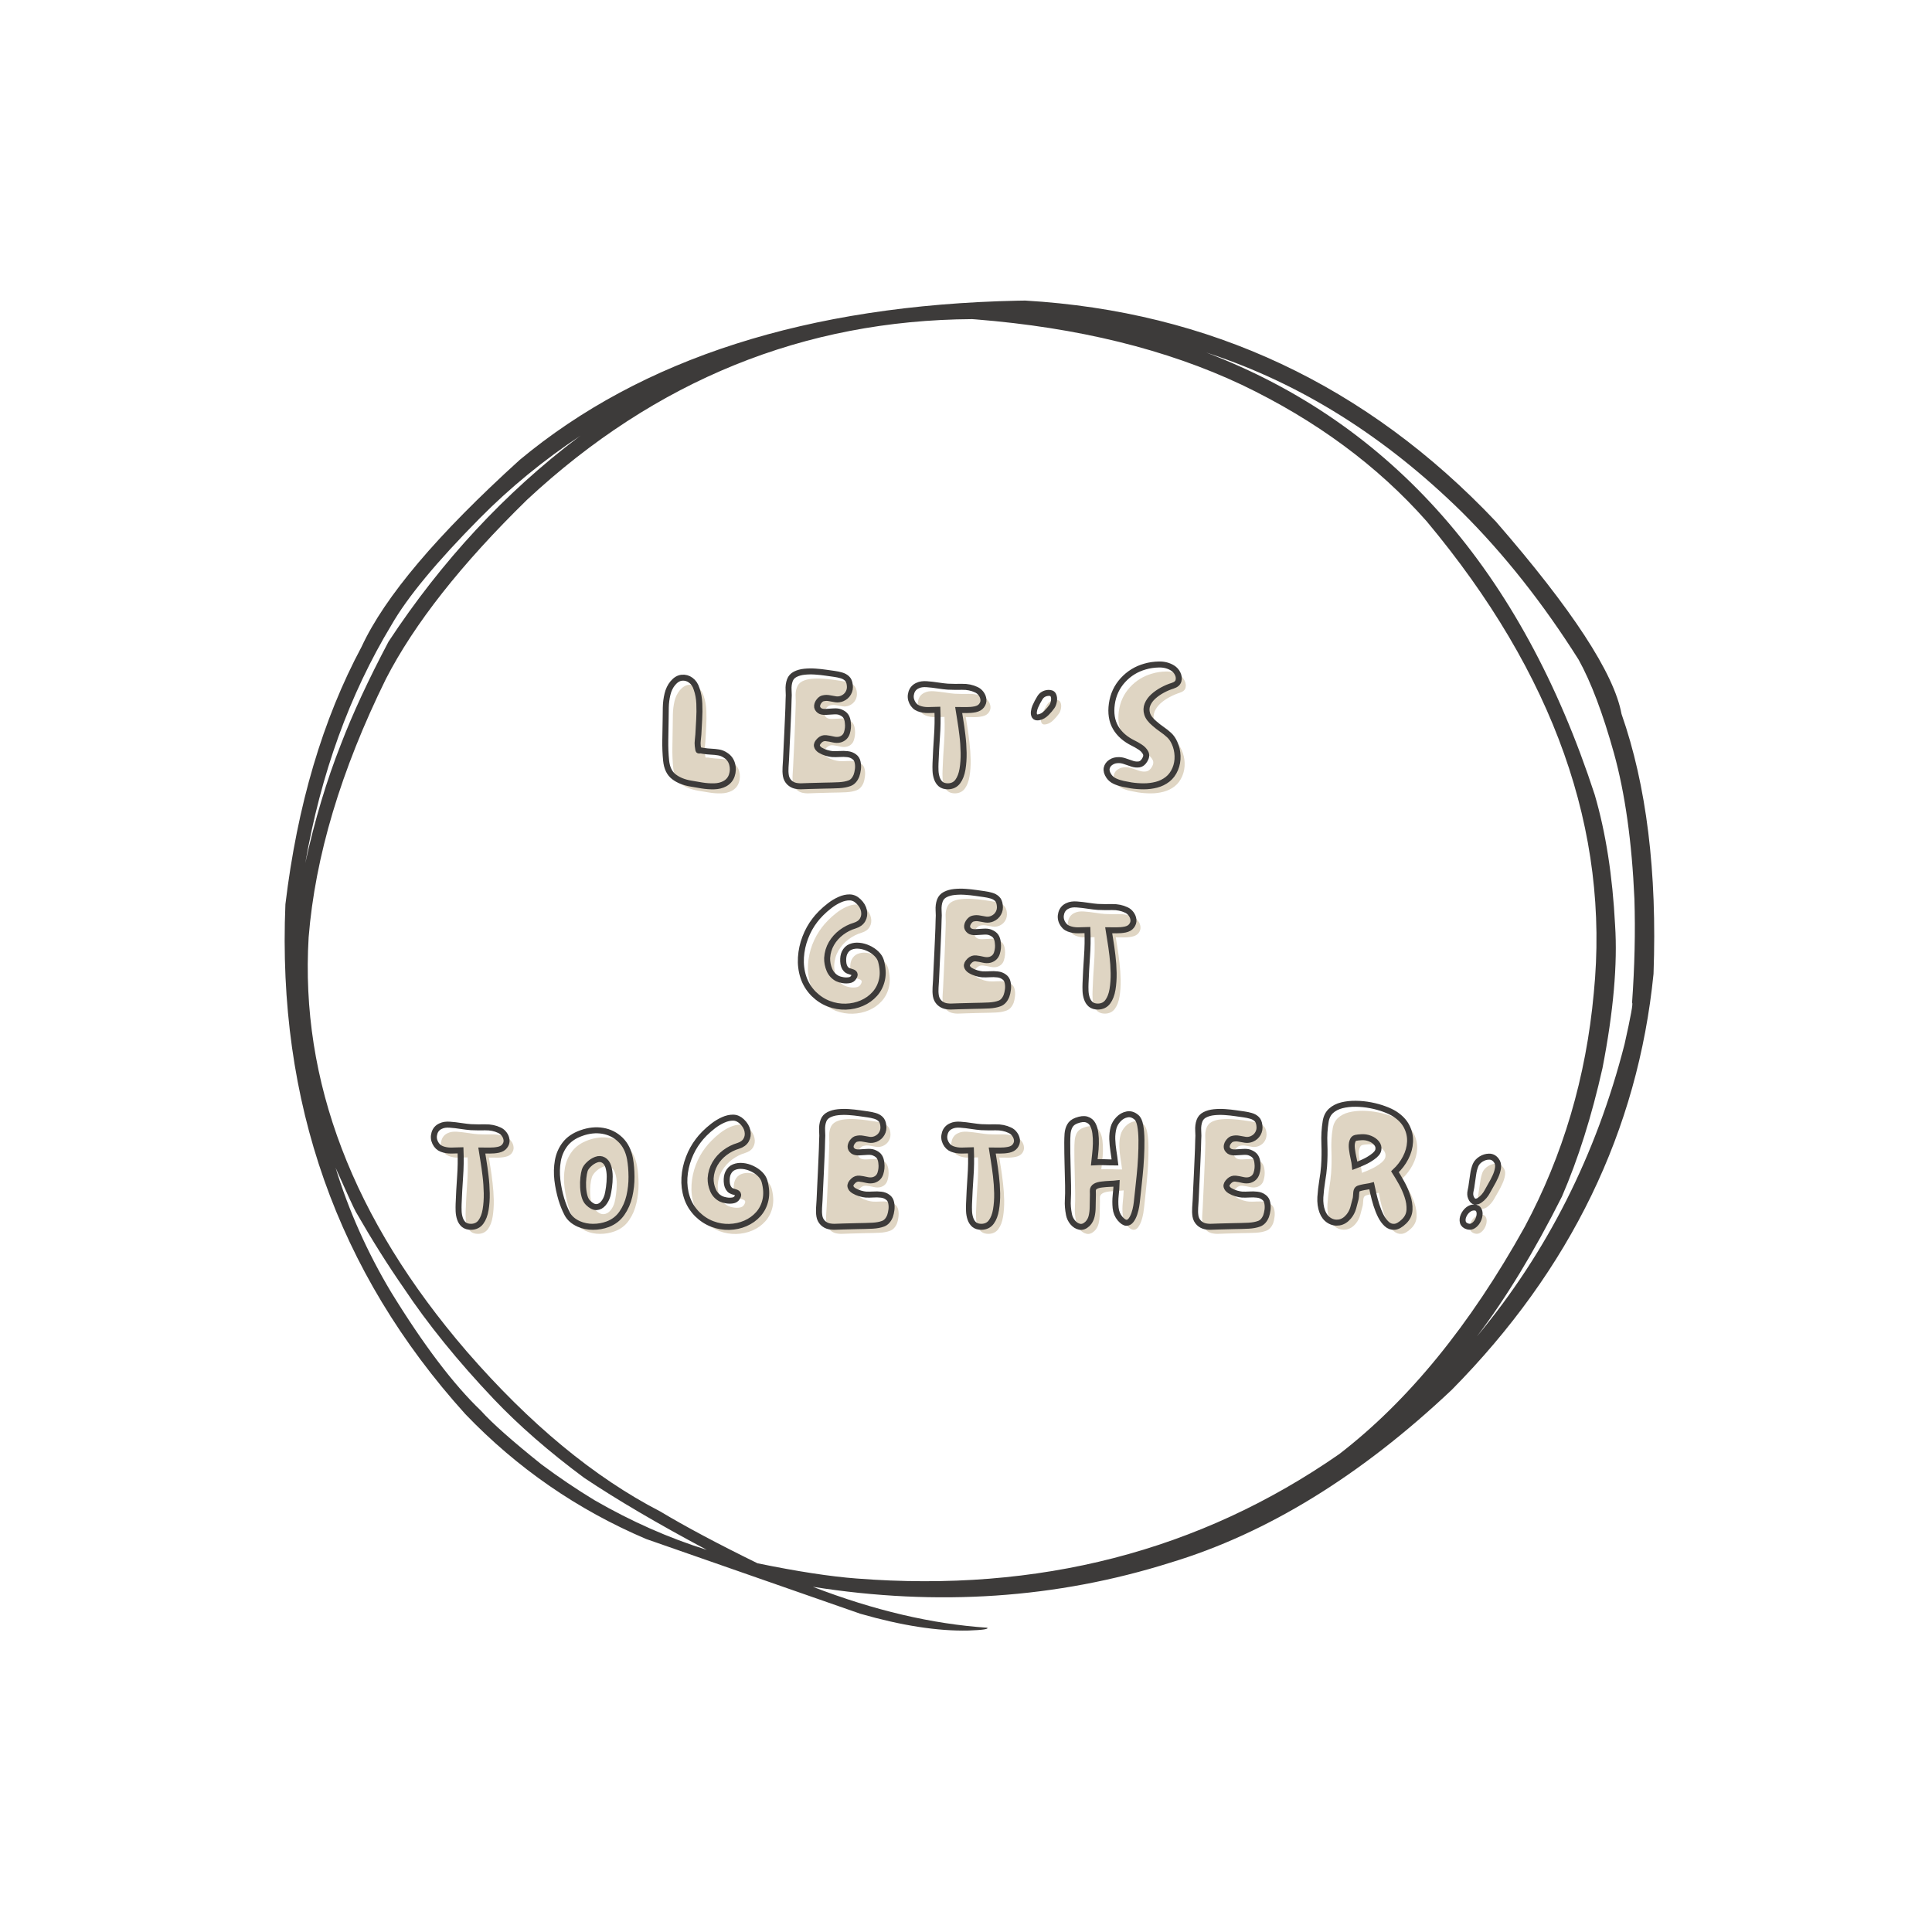 <svg xmlns="http://www.w3.org/2000/svg" xmlns:xlink="http://www.w3.org/1999/xlink" width="500" zoomAndPan="magnify" viewBox="0 0 375 375" height="500" preserveAspectRatio="xMidYMid meet" version="1.0"><defs><g/><clipPath id="f0764c41c2"><path d="M 55 58.133 L 322 58.133 L 322 316.883 L 55 316.883 Z M 55 58.133 " clip-rule="nonzero"/></clipPath></defs><rect x="-37.5" width="450" fill="#ffffff" y="-37.5" height="450" fill-opacity="1"/><rect x="-37.5" width="450" fill="#ffffff" y="-37.5" height="450" fill-opacity="1"/><g clip-path="url(#f0764c41c2)"><path fill="#3d3b3a" d="M 112.691 84.547 L 112.195 84.914 C 98 95.66 85.742 108.867 75.418 124.535 C 71.512 131.926 68.441 138.543 66.199 144.395 C 63.402 151.461 61.086 159.168 59.258 167.523 C 62.266 150.199 67.844 134.785 75.996 121.281 C 79.078 115.906 84.793 109.004 93.141 100.574 C 98.977 94.672 105.492 89.328 112.691 84.547 M 234.129 68.422 L 234.723 68.621 C 252.477 74.48 268.797 84.715 283.684 99.324 C 291.922 107.516 299.5 117.094 306.414 128.051 C 308.82 132.395 311.105 138.438 313.262 146.176 C 315.422 153.965 316.746 163.391 317.238 174.449 C 317.438 180.852 317.285 187.59 316.781 194.664 C 317.023 194.594 316.539 197.266 315.324 202.68 C 309.836 224.145 300.293 243.039 286.691 259.375 C 292.281 252.016 297.777 242.973 303.172 232.25 C 306.316 224.988 308.941 216.676 311.043 207.312 C 313.168 196.355 313.98 187.109 313.488 179.574 C 312.996 170.016 311.676 161.566 309.527 154.234 C 295.344 110.793 270.211 82.188 234.129 68.422 M 65.125 226.625 L 65.168 226.738 C 67.289 231.496 68.586 234.324 69.066 235.215 C 72.191 240.656 75.277 245.566 78.328 249.949 C 83.023 256.996 88.867 264.211 95.863 271.586 C 100.707 276.68 106.539 281.762 113.352 286.824 C 119.75 291.105 127.695 295.773 137.188 300.828 C 129.824 298.535 122.547 295.316 115.355 291.164 C 111.84 289.027 108.422 286.719 105.098 284.238 C 99.43 279.703 95.516 276.23 93.352 273.82 C 88.004 268.707 82.188 261.023 75.898 250.777 C 71.285 243.062 67.691 235.012 65.125 226.625 M 188.691 61.941 L 189.387 61.992 C 209.223 63.578 226.43 67.809 241.008 74.68 C 255.41 81.566 267.371 90.395 276.895 101.16 C 301.66 130.797 312.48 161.332 309.352 192.758 C 307.855 209.098 303.391 224.223 295.949 238.133 C 285.336 257.227 273.332 271.93 259.941 282.242 C 232.824 301.094 201.594 309.145 166.254 306.387 C 161.176 306.004 154.77 305.02 147.035 303.434 C 139.301 299.645 133.008 296.289 128.152 293.371 C 115.344 286.762 102.82 276.406 90.586 262.305 C 68.477 236.613 58.25 209.824 59.906 181.934 C 61.172 166.23 66.168 149.523 74.895 131.801 C 80.406 121.07 89.551 109.465 102.32 96.984 C 127.227 73.82 156.016 62.137 188.691 61.941 M 198.992 58.34 L 197.512 58.363 C 156.797 59.23 124.582 69.531 100.871 89.27 C 84.898 103.75 74.672 115.832 70.191 125.523 C 62.637 139.633 57.707 156.297 55.398 175.516 C 53.793 213.926 65.438 246.914 90.324 274.48 C 100.367 284.953 112.062 293.031 125.414 298.719 L 166.988 313.227 C 175.031 315.539 182.035 316.625 187.992 316.484 C 190.723 316.391 191.934 316.211 191.625 315.941 C 180.926 315.223 169.645 312.578 157.777 308 C 181.965 311.828 205.098 310.266 227.168 303.309 C 245.895 297.652 264.109 286.461 281.809 269.742 C 304.859 246.387 317.906 219.48 320.949 189.016 C 321.66 169.25 319.59 152.438 314.734 138.574 C 313.297 130.727 305.168 118.277 290.34 101.223 C 265.277 74.742 234.828 60.449 198.992 58.34 " fill-opacity="1" fill-rule="nonzero"/></g><g fill="#dfd5c3" fill-opacity="1"><g transform="translate(130.041, 153.995)"><g><path d="M 12 -0.5 C 11.414 -0.188 10.727 -0.02 9.938 0 C 9.156 0.02 8.363 -0.035 7.562 -0.172 C 6.758 -0.305 6.047 -0.426 5.422 -0.531 C 4.078 -0.758 2.977 -1.203 2.125 -1.859 C 1.27 -2.523 0.77 -3.566 0.625 -4.984 C 0.5 -6.266 0.445 -7.586 0.469 -8.953 C 0.488 -10.316 0.508 -11.641 0.531 -12.922 C 0.531 -13.648 0.539 -14.453 0.562 -15.328 C 0.582 -16.203 0.688 -17.051 0.875 -17.875 C 1.07 -18.707 1.422 -19.426 1.922 -20.031 C 2.461 -20.664 3.047 -21.016 3.672 -21.078 C 4.305 -21.141 4.883 -20.977 5.406 -20.594 C 5.938 -20.219 6.316 -19.656 6.547 -18.906 C 6.848 -18.02 7.02 -17.066 7.062 -16.047 C 7.102 -15.023 7.094 -14 7.031 -12.969 C 6.969 -11.945 6.914 -10.973 6.875 -10.047 C 6.852 -9.711 6.816 -9.352 6.766 -8.969 C 6.723 -8.594 6.723 -8.227 6.766 -7.875 C 6.816 -7.438 6.852 -7.164 6.875 -7.062 C 6.895 -6.957 6.973 -6.922 7.109 -6.953 C 7.242 -6.984 7.5 -6.957 7.875 -6.875 C 8.395 -6.801 8.895 -6.754 9.375 -6.734 C 9.863 -6.711 10.336 -6.664 10.797 -6.594 C 11.266 -6.52 11.727 -6.328 12.188 -6.016 C 12.82 -5.598 13.238 -5.02 13.438 -4.281 C 13.633 -3.551 13.613 -2.828 13.375 -2.109 C 13.133 -1.398 12.676 -0.863 12 -0.5 Z M 12 -0.5 "/></g></g></g><g fill="#dfd5c3" fill-opacity="1"><g transform="translate(153.352, 153.995)"><g><path d="M 5.141 -0.062 C 4.734 -0.062 4.289 -0.047 3.812 -0.016 C 3.332 0.016 2.867 -0.016 2.422 -0.109 C 1.984 -0.203 1.586 -0.414 1.234 -0.75 C 0.867 -1.113 0.645 -1.555 0.562 -2.078 C 0.477 -2.598 0.457 -3.141 0.5 -3.703 C 0.539 -4.273 0.57 -4.785 0.594 -5.234 C 0.633 -6.129 0.676 -7.016 0.719 -7.891 C 0.758 -8.766 0.801 -9.648 0.844 -10.547 C 0.883 -11.578 0.926 -12.613 0.969 -13.656 C 1.02 -14.695 1.055 -15.734 1.078 -16.766 C 1.117 -17.348 1.117 -17.988 1.078 -18.688 C 1.035 -19.395 1.117 -20.023 1.328 -20.578 C 1.516 -21.098 1.859 -21.488 2.359 -21.75 C 2.867 -22.008 3.461 -22.172 4.141 -22.234 C 4.828 -22.305 5.535 -22.316 6.266 -22.266 C 7.004 -22.223 7.695 -22.156 8.344 -22.062 C 9 -21.969 9.535 -21.891 9.953 -21.828 C 10.422 -21.766 10.875 -21.672 11.312 -21.547 C 11.75 -21.422 12.113 -21.219 12.406 -20.938 C 12.707 -20.656 12.891 -20.238 12.953 -19.688 C 13.035 -19.102 12.941 -18.57 12.672 -18.094 C 12.41 -17.625 12.008 -17.273 11.469 -17.047 C 11.051 -16.879 10.633 -16.828 10.219 -16.891 C 9.812 -16.953 9.398 -17.023 8.984 -17.109 C 8.578 -17.191 8.176 -17.18 7.781 -17.078 C 7.531 -17.035 7.281 -16.867 7.031 -16.578 C 6.789 -16.297 6.656 -15.977 6.625 -15.625 C 6.594 -15.27 6.75 -14.957 7.094 -14.688 C 7.363 -14.508 7.742 -14.43 8.234 -14.453 C 8.734 -14.473 9.25 -14.5 9.781 -14.531 C 10.312 -14.57 10.738 -14.535 11.062 -14.422 C 11.602 -14.211 11.984 -13.941 12.203 -13.609 C 12.422 -13.273 12.551 -12.844 12.594 -12.312 C 12.664 -11.664 12.598 -11.016 12.391 -10.359 C 12.191 -9.711 11.75 -9.285 11.062 -9.078 C 10.656 -8.973 10.211 -8.977 9.734 -9.094 C 9.254 -9.207 8.785 -9.289 8.328 -9.344 C 7.879 -9.395 7.477 -9.254 7.125 -8.922 C 6.695 -8.516 6.52 -8.148 6.594 -7.828 C 6.664 -7.504 6.883 -7.227 7.25 -7 C 7.625 -6.781 8.031 -6.609 8.469 -6.484 C 8.914 -6.359 9.285 -6.285 9.578 -6.266 C 10.016 -6.242 10.488 -6.25 11 -6.281 C 11.52 -6.312 12.023 -6.301 12.516 -6.25 C 13.016 -6.195 13.453 -6.023 13.828 -5.734 C 14.18 -5.484 14.398 -5.129 14.484 -4.672 C 14.578 -4.223 14.594 -3.766 14.531 -3.297 C 14.477 -2.836 14.391 -2.43 14.266 -2.078 C 13.953 -1.316 13.504 -0.828 12.922 -0.609 C 12.348 -0.391 11.664 -0.258 10.875 -0.219 C 9.926 -0.176 8.977 -0.148 8.031 -0.141 C 7.082 -0.129 6.117 -0.102 5.141 -0.062 Z M 5.141 -0.062 "/></g></g></g><g fill="#dfd5c3" fill-opacity="1"><g transform="translate(177.685, 153.995)"><g><path d="M 7.688 0 C 7.082 0 6.609 -0.145 6.266 -0.438 C 5.93 -0.727 5.688 -1.102 5.531 -1.562 C 5.375 -2.031 5.285 -2.52 5.266 -3.031 C 5.242 -3.551 5.242 -4.031 5.266 -4.469 C 5.328 -6.195 5.422 -7.922 5.547 -9.641 C 5.672 -11.359 5.703 -13.094 5.641 -14.844 C 5.086 -14.82 4.484 -14.805 3.828 -14.797 C 3.18 -14.785 2.57 -14.891 2 -15.109 C 1.426 -15.328 1 -15.738 0.719 -16.344 C 0.426 -16.938 0.379 -17.551 0.578 -18.188 C 0.773 -18.832 1.18 -19.289 1.797 -19.562 C 2.273 -19.789 2.867 -19.879 3.578 -19.828 C 4.297 -19.773 5.02 -19.691 5.75 -19.578 C 6.477 -19.461 7.102 -19.383 7.625 -19.344 C 8.508 -19.301 9.445 -19.289 10.438 -19.312 C 11.438 -19.332 12.348 -19.145 13.172 -18.75 C 13.547 -18.582 13.863 -18.32 14.125 -17.969 C 14.383 -17.625 14.531 -17.242 14.562 -16.828 C 14.602 -16.422 14.484 -16.031 14.203 -15.656 C 13.93 -15.301 13.52 -15.066 12.969 -14.953 C 12.426 -14.836 11.859 -14.785 11.266 -14.797 C 10.68 -14.805 10.18 -14.812 9.766 -14.812 C 9.828 -14.406 9.93 -13.758 10.078 -12.875 C 10.223 -12 10.359 -11.008 10.484 -9.906 C 10.617 -8.801 10.695 -7.676 10.719 -6.531 C 10.738 -5.383 10.664 -4.316 10.5 -3.328 C 10.344 -2.348 10.039 -1.551 9.594 -0.938 C 9.145 -0.332 8.508 -0.02 7.688 0 Z M 7.688 0 "/></g></g></g><g fill="#dfd5c3" fill-opacity="1"><g transform="translate(201.553, 153.995)"><g><path d="M 1.547 -13.422 C 1.098 -13.316 0.801 -13.379 0.656 -13.609 C 0.508 -13.836 0.457 -14.125 0.5 -14.469 C 0.539 -14.82 0.625 -15.145 0.75 -15.438 C 1.008 -16.062 1.316 -16.648 1.672 -17.203 C 2.023 -17.766 2.551 -18.078 3.25 -18.141 C 3.77 -18.18 4.109 -18.035 4.266 -17.703 C 4.422 -17.367 4.461 -16.984 4.391 -16.547 C 4.316 -16.117 4.188 -15.77 4 -15.5 C 3.727 -15.102 3.367 -14.68 2.922 -14.234 C 2.484 -13.797 2.023 -13.523 1.547 -13.422 Z M 1.547 -13.422 "/></g></g></g><g fill="#dfd5c3" fill-opacity="1"><g transform="translate(215.719, 153.995)"><g><path d="M 5.172 -0.188 C 4.723 -0.27 4.219 -0.367 3.656 -0.484 C 3.102 -0.598 2.578 -0.766 2.078 -0.984 C 1.578 -1.211 1.188 -1.535 0.906 -1.953 C 0.508 -2.535 0.363 -3.062 0.469 -3.531 C 0.57 -4.008 0.844 -4.391 1.281 -4.672 C 1.727 -4.961 2.254 -5.098 2.859 -5.078 C 3.223 -5.078 3.633 -4.992 4.094 -4.828 C 4.551 -4.672 5.008 -4.52 5.469 -4.375 C 5.938 -4.227 6.375 -4.191 6.781 -4.266 C 7.195 -4.336 7.551 -4.617 7.844 -5.109 C 8.176 -5.648 8.223 -6.129 7.984 -6.547 C 7.742 -6.973 7.391 -7.336 6.922 -7.641 C 6.461 -7.941 6.035 -8.188 5.641 -8.375 C 4.066 -9.133 2.91 -10.148 2.172 -11.422 C 1.441 -12.691 1.203 -14.219 1.453 -16 C 1.703 -17.77 2.414 -19.301 3.594 -20.594 C 4.77 -21.883 6.207 -22.77 7.906 -23.25 C 8.727 -23.5 9.629 -23.633 10.609 -23.656 C 11.598 -23.676 12.473 -23.445 13.234 -22.969 C 13.672 -22.695 14 -22.328 14.219 -21.859 C 14.445 -21.398 14.504 -20.945 14.391 -20.5 C 14.285 -20.062 13.91 -19.738 13.266 -19.531 C 12.609 -19.32 11.941 -19.035 11.266 -18.672 C 10.598 -18.316 10.004 -17.898 9.484 -17.422 C 8.973 -16.941 8.602 -16.414 8.375 -15.844 C 8.145 -15.281 8.125 -14.688 8.312 -14.062 C 8.5 -13.445 8.973 -12.82 9.734 -12.188 C 10.211 -11.77 10.695 -11.391 11.188 -11.047 C 11.688 -10.711 12.148 -10.344 12.578 -9.938 C 13.016 -9.531 13.367 -9.02 13.641 -8.406 C 13.992 -7.633 14.188 -6.801 14.219 -5.906 C 14.25 -5.008 14.098 -4.164 13.766 -3.375 C 13.41 -2.531 12.91 -1.859 12.266 -1.359 C 11.629 -0.867 10.91 -0.52 10.109 -0.312 C 9.316 -0.102 8.5 0 7.656 0 C 6.812 0 5.984 -0.062 5.172 -0.188 Z M 5.172 -0.188 "/></g></g></g><path stroke-linecap="butt" transform="matrix(0.75, 0, 0, 0.75, 81.07, 123.375)" fill="none" stroke-linejoin="miter" d="M 79.464 38.333 C 78.688 38.75 77.777 38.974 76.73 39 C 75.683 39.026 74.626 38.953 73.548 38.776 C 72.48 38.599 71.532 38.438 70.704 38.292 C 68.912 37.99 67.449 37.401 66.303 36.516 C 65.162 35.635 64.49 34.25 64.298 32.349 C 64.126 30.641 64.058 28.88 64.084 27.063 C 64.115 25.24 64.147 23.474 64.173 21.766 C 64.173 20.802 64.188 19.74 64.214 18.568 C 64.24 17.391 64.386 16.255 64.652 15.156 C 64.912 14.052 65.371 13.099 66.032 12.302 C 66.746 11.448 67.522 10.979 68.36 10.896 C 69.204 10.813 69.975 11.021 70.673 11.536 C 71.381 12.047 71.886 12.797 72.188 13.786 C 72.605 14.974 72.839 16.255 72.891 17.62 C 72.949 18.979 72.933 20.339 72.855 21.703 C 72.772 23.073 72.704 24.37 72.641 25.609 C 72.615 26.047 72.568 26.521 72.501 27.031 C 72.433 27.542 72.428 28.036 72.48 28.505 C 72.558 29.083 72.615 29.443 72.641 29.583 C 72.667 29.719 72.772 29.766 72.954 29.729 C 73.136 29.682 73.47 29.714 73.964 29.828 C 74.657 29.938 75.324 30.005 75.97 30.031 C 76.615 30.057 77.251 30.12 77.865 30.224 C 78.496 30.318 79.11 30.568 79.714 30.979 C 80.568 31.531 81.126 32.297 81.391 33.281 C 81.652 34.255 81.621 35.219 81.298 36.177 C 80.98 37.125 80.371 37.844 79.464 38.333 Z M 101.412 38.917 C 100.86 38.917 100.266 38.938 99.636 38.979 C 99.001 39.021 98.386 38.979 97.787 38.859 C 97.199 38.729 96.667 38.448 96.204 38.01 C 95.704 37.516 95.402 36.922 95.287 36.234 C 95.178 35.542 95.152 34.818 95.204 34.068 C 95.266 33.307 95.308 32.625 95.334 32.016 C 95.391 30.833 95.443 29.656 95.496 28.484 C 95.553 27.307 95.61 26.13 95.667 24.943 C 95.725 23.573 95.782 22.188 95.85 20.797 C 95.917 19.406 95.964 18.021 95.99 16.641 C 96.053 15.865 96.053 15.01 95.99 14.078 C 95.938 13.141 96.048 12.302 96.324 11.552 C 96.574 10.87 97.037 10.354 97.709 10.01 C 98.386 9.661 99.183 9.438 100.089 9.344 C 100.996 9.25 101.938 9.234 102.912 9.302 C 103.897 9.37 104.824 9.469 105.688 9.599 C 106.558 9.719 107.266 9.818 107.818 9.901 C 108.449 9.984 109.058 10.115 109.636 10.281 C 110.214 10.443 110.699 10.708 111.1 11.078 C 111.501 11.448 111.746 12.01 111.824 12.755 C 111.938 13.526 111.813 14.229 111.449 14.865 C 111.095 15.495 110.558 15.964 109.845 16.266 C 109.292 16.49 108.74 16.557 108.193 16.479 C 107.641 16.391 107.089 16.292 106.537 16.188 C 105.985 16.078 105.449 16.094 104.923 16.224 C 104.595 16.281 104.261 16.5 103.933 16.891 C 103.605 17.276 103.417 17.703 103.371 18.172 C 103.329 18.635 103.542 19.047 104.016 19.406 C 104.371 19.651 104.876 19.766 105.537 19.74 C 106.204 19.708 106.886 19.672 107.584 19.615 C 108.292 19.563 108.865 19.615 109.303 19.776 C 110.022 20.052 110.527 20.411 110.813 20.859 C 111.105 21.297 111.277 21.875 111.329 22.594 C 111.438 23.448 111.355 24.307 111.079 25.177 C 110.803 26.042 110.209 26.615 109.303 26.891 C 108.751 27.026 108.157 27.021 107.527 26.87 C 106.891 26.719 106.272 26.604 105.667 26.536 C 105.063 26.469 104.527 26.656 104.053 27.094 C 103.475 27.646 103.235 28.135 103.329 28.568 C 103.428 28.99 103.725 29.354 104.214 29.656 C 104.714 29.958 105.256 30.193 105.85 30.365 C 106.443 30.531 106.933 30.63 107.324 30.656 C 107.902 30.682 108.532 30.677 109.22 30.635 C 109.907 30.589 110.579 30.599 111.24 30.677 C 111.907 30.745 112.485 30.969 112.985 31.349 C 113.449 31.682 113.74 32.151 113.86 32.766 C 113.99 33.37 114.011 33.979 113.933 34.599 C 113.85 35.219 113.73 35.766 113.558 36.234 C 113.147 37.25 112.558 37.901 111.782 38.193 C 111.011 38.484 110.1 38.651 109.058 38.708 C 107.787 38.766 106.516 38.807 105.246 38.818 C 103.98 38.833 102.704 38.865 101.412 38.917 Z M 137.246 39 C 136.443 39 135.813 38.807 135.36 38.427 C 134.907 38.036 134.579 37.531 134.371 36.911 C 134.162 36.292 134.042 35.641 134.016 34.953 C 133.99 34.26 133.99 33.625 134.016 33.047 C 134.105 30.734 134.23 28.432 134.391 26.146 C 134.558 23.859 134.6 21.542 134.511 19.203 C 133.772 19.229 132.964 19.25 132.1 19.266 C 131.23 19.276 130.417 19.141 129.657 18.849 C 128.902 18.563 128.334 18.016 127.943 17.214 C 127.558 16.422 127.496 15.599 127.761 14.745 C 128.022 13.891 128.568 13.281 129.397 12.917 C 130.027 12.615 130.818 12.5 131.766 12.573 C 132.714 12.641 133.678 12.75 134.652 12.906 C 135.636 13.052 136.47 13.156 137.162 13.208 C 138.35 13.26 139.6 13.276 140.917 13.25 C 142.246 13.224 143.459 13.474 144.558 13.995 C 145.058 14.219 145.48 14.563 145.824 15.036 C 146.167 15.5 146.365 16.005 146.417 16.557 C 146.47 17.109 146.308 17.635 145.923 18.135 C 145.568 18.599 145.022 18.906 144.287 19.063 C 143.563 19.208 142.803 19.276 142.016 19.266 C 141.23 19.25 140.563 19.245 140.011 19.245 C 140.1 19.797 140.235 20.656 140.423 21.828 C 140.621 22.995 140.803 24.318 140.98 25.792 C 141.162 27.266 141.266 28.771 141.292 30.302 C 141.318 31.828 141.22 33.25 141.001 34.563 C 140.782 35.865 140.381 36.927 139.787 37.74 C 139.193 38.552 138.35 38.974 137.246 39 Z M 160.886 21.099 C 160.282 21.24 159.881 21.161 159.683 20.859 C 159.49 20.557 159.417 20.172 159.475 19.708 C 159.532 19.234 159.647 18.807 159.808 18.417 C 160.167 17.589 160.584 16.802 161.048 16.063 C 161.516 15.318 162.22 14.906 163.157 14.823 C 163.845 14.771 164.292 14.964 164.501 15.406 C 164.709 15.844 164.761 16.354 164.662 16.932 C 164.563 17.51 164.397 17.979 164.147 18.333 C 163.787 18.859 163.313 19.417 162.725 20.01 C 162.131 20.604 161.516 20.964 160.886 21.099 Z M 184.61 38.75 C 184.001 38.641 183.329 38.51 182.579 38.365 C 181.839 38.208 181.136 37.979 180.47 37.677 C 179.813 37.375 179.292 36.948 178.907 36.396 C 178.381 35.625 178.188 34.922 178.324 34.286 C 178.464 33.656 178.829 33.146 179.423 32.766 C 180.011 32.375 180.709 32.193 181.511 32.219 C 182.006 32.219 182.558 32.328 183.167 32.552 C 183.772 32.776 184.381 32.984 185.001 33.177 C 185.621 33.365 186.204 33.411 186.756 33.318 C 187.308 33.219 187.777 32.839 188.162 32.177 C 188.605 31.464 188.667 30.828 188.35 30.26 C 188.037 29.698 187.563 29.214 186.938 28.818 C 186.318 28.417 185.751 28.089 185.225 27.839 C 183.131 26.823 181.595 25.469 180.61 23.776 C 179.636 22.078 179.318 20.042 179.652 17.667 C 179.985 15.302 180.933 13.255 182.501 11.536 C 184.074 9.813 185.985 8.635 188.24 8 C 189.345 7.672 190.548 7.495 191.855 7.469 C 193.162 7.443 194.334 7.745 195.355 8.375 C 195.933 8.734 196.376 9.219 196.678 9.839 C 196.98 10.458 197.053 11.068 196.897 11.667 C 196.751 12.255 196.251 12.693 195.397 12.969 C 194.511 13.234 193.626 13.615 192.73 14.099 C 191.834 14.583 191.042 15.141 190.35 15.771 C 189.662 16.406 189.167 17.099 188.865 17.859 C 188.563 18.62 188.537 19.417 188.787 20.24 C 189.032 21.063 189.667 21.901 190.683 22.755 C 191.313 23.307 191.959 23.813 192.621 24.266 C 193.287 24.719 193.907 25.214 194.485 25.75 C 195.063 26.292 195.532 26.974 195.891 27.802 C 196.36 28.823 196.615 29.932 196.657 31.13 C 196.699 32.328 196.496 33.448 196.058 34.5 C 195.589 35.625 194.928 36.516 194.074 37.182 C 193.22 37.844 192.261 38.313 191.199 38.589 C 190.141 38.865 189.048 39 187.917 39 C 186.787 39 185.683 38.917 184.61 38.75 Z M 184.61 38.75 " stroke="#3d3b3a" stroke-width="1.55" stroke-opacity="1" stroke-miterlimit="4"/><g fill="#dfd5c3" fill-opacity="1"><g transform="translate(239.94, 153.995)"><g/></g></g><g fill="#dfd5c3" fill-opacity="1"><g transform="translate(156.338, 196.745)"><g><path d="M 2.969 -2.453 C 2.02 -3.422 1.348 -4.516 0.953 -5.734 C 0.566 -6.953 0.414 -8.223 0.5 -9.547 C 0.582 -10.867 0.859 -12.148 1.328 -13.391 C 1.805 -14.629 2.426 -15.742 3.188 -16.734 C 3.477 -17.129 3.875 -17.582 4.375 -18.094 C 4.883 -18.613 5.445 -19.113 6.062 -19.594 C 6.688 -20.07 7.332 -20.457 8 -20.75 C 8.676 -21.051 9.32 -21.195 9.938 -21.188 C 10.562 -21.176 11.133 -20.922 11.656 -20.422 C 12.238 -19.867 12.594 -19.266 12.719 -18.609 C 12.852 -17.961 12.77 -17.375 12.469 -16.844 C 12.176 -16.32 11.664 -15.945 10.938 -15.719 C 10.008 -15.445 9.145 -15.008 8.344 -14.406 C 7.551 -13.812 6.906 -13.086 6.406 -12.234 C 5.914 -11.391 5.641 -10.453 5.578 -9.422 C 5.555 -8.641 5.707 -7.867 6.031 -7.109 C 6.352 -6.359 6.875 -5.797 7.594 -5.422 C 7.863 -5.297 8.203 -5.195 8.609 -5.125 C 9.023 -5.051 9.438 -5.047 9.844 -5.109 C 10.25 -5.172 10.539 -5.359 10.719 -5.672 C 10.906 -5.984 10.961 -6.211 10.891 -6.359 C 10.816 -6.504 10.676 -6.609 10.469 -6.672 C 10.27 -6.742 10.051 -6.816 9.812 -6.891 C 9.57 -6.961 9.379 -7.082 9.234 -7.25 C 8.898 -7.602 8.719 -8.113 8.688 -8.781 C 8.664 -9.457 8.754 -10.016 8.953 -10.453 C 9.223 -11.004 9.613 -11.383 10.125 -11.594 C 10.645 -11.801 11.207 -11.875 11.812 -11.812 C 12.426 -11.75 13.031 -11.578 13.625 -11.297 C 14.219 -11.016 14.727 -10.66 15.156 -10.234 C 15.594 -9.816 15.883 -9.359 16.031 -8.859 C 16.395 -7.516 16.457 -6.305 16.219 -5.234 C 15.988 -4.16 15.523 -3.234 14.828 -2.453 C 14.141 -1.68 13.301 -1.082 12.312 -0.656 C 11.332 -0.238 10.289 -0.016 9.188 0.016 C 8.082 0.047 6.992 -0.133 5.922 -0.531 C 4.848 -0.938 3.863 -1.578 2.969 -2.453 Z M 2.969 -2.453 "/></g></g></g><g fill="#dfd5c3" fill-opacity="1"><g transform="translate(182.469, 196.745)"><g><path d="M 5.141 -0.062 C 4.734 -0.062 4.289 -0.047 3.812 -0.016 C 3.332 0.016 2.867 -0.016 2.422 -0.109 C 1.984 -0.203 1.586 -0.414 1.234 -0.75 C 0.867 -1.113 0.645 -1.555 0.562 -2.078 C 0.477 -2.598 0.457 -3.141 0.5 -3.703 C 0.539 -4.273 0.57 -4.785 0.594 -5.234 C 0.633 -6.129 0.676 -7.016 0.719 -7.891 C 0.758 -8.766 0.801 -9.648 0.844 -10.547 C 0.883 -11.578 0.926 -12.613 0.969 -13.656 C 1.02 -14.695 1.055 -15.734 1.078 -16.766 C 1.117 -17.348 1.117 -17.988 1.078 -18.688 C 1.035 -19.395 1.117 -20.023 1.328 -20.578 C 1.516 -21.098 1.859 -21.488 2.359 -21.75 C 2.867 -22.008 3.461 -22.172 4.141 -22.234 C 4.828 -22.305 5.535 -22.316 6.266 -22.266 C 7.004 -22.223 7.695 -22.156 8.344 -22.062 C 9 -21.969 9.535 -21.891 9.953 -21.828 C 10.422 -21.766 10.875 -21.672 11.312 -21.547 C 11.75 -21.422 12.113 -21.219 12.406 -20.938 C 12.707 -20.656 12.891 -20.238 12.953 -19.688 C 13.035 -19.102 12.941 -18.57 12.672 -18.094 C 12.41 -17.625 12.008 -17.273 11.469 -17.047 C 11.051 -16.879 10.633 -16.828 10.219 -16.891 C 9.812 -16.953 9.398 -17.023 8.984 -17.109 C 8.578 -17.191 8.176 -17.18 7.781 -17.078 C 7.531 -17.035 7.281 -16.867 7.031 -16.578 C 6.789 -16.297 6.656 -15.977 6.625 -15.625 C 6.594 -15.27 6.75 -14.957 7.094 -14.688 C 7.363 -14.508 7.742 -14.43 8.234 -14.453 C 8.734 -14.473 9.25 -14.5 9.781 -14.531 C 10.312 -14.57 10.738 -14.535 11.062 -14.422 C 11.602 -14.211 11.984 -13.941 12.203 -13.609 C 12.422 -13.273 12.551 -12.844 12.594 -12.312 C 12.664 -11.664 12.598 -11.016 12.391 -10.359 C 12.191 -9.711 11.75 -9.285 11.062 -9.078 C 10.656 -8.973 10.211 -8.977 9.734 -9.094 C 9.254 -9.207 8.785 -9.289 8.328 -9.344 C 7.879 -9.395 7.477 -9.254 7.125 -8.922 C 6.695 -8.516 6.52 -8.148 6.594 -7.828 C 6.664 -7.504 6.883 -7.227 7.25 -7 C 7.625 -6.781 8.031 -6.609 8.469 -6.484 C 8.914 -6.359 9.285 -6.285 9.578 -6.266 C 10.016 -6.242 10.488 -6.25 11 -6.281 C 11.52 -6.312 12.023 -6.301 12.516 -6.25 C 13.016 -6.195 13.453 -6.023 13.828 -5.734 C 14.18 -5.484 14.398 -5.129 14.484 -4.672 C 14.578 -4.223 14.594 -3.766 14.531 -3.297 C 14.477 -2.836 14.391 -2.43 14.266 -2.078 C 13.953 -1.316 13.504 -0.828 12.922 -0.609 C 12.348 -0.391 11.664 -0.258 10.875 -0.219 C 9.926 -0.176 8.977 -0.148 8.031 -0.141 C 7.082 -0.129 6.117 -0.102 5.141 -0.062 Z M 5.141 -0.062 "/></g></g></g><g fill="#dfd5c3" fill-opacity="1"><g transform="translate(206.802, 196.745)"><g><path d="M 7.688 0 C 7.082 0 6.609 -0.145 6.266 -0.438 C 5.93 -0.727 5.688 -1.102 5.531 -1.562 C 5.375 -2.031 5.285 -2.52 5.266 -3.031 C 5.242 -3.551 5.242 -4.031 5.266 -4.469 C 5.328 -6.195 5.422 -7.922 5.547 -9.641 C 5.672 -11.359 5.703 -13.094 5.641 -14.844 C 5.086 -14.82 4.484 -14.805 3.828 -14.797 C 3.18 -14.785 2.57 -14.891 2 -15.109 C 1.426 -15.328 1 -15.738 0.719 -16.344 C 0.426 -16.938 0.379 -17.551 0.578 -18.188 C 0.773 -18.832 1.18 -19.289 1.797 -19.562 C 2.273 -19.789 2.867 -19.879 3.578 -19.828 C 4.297 -19.773 5.02 -19.691 5.75 -19.578 C 6.477 -19.461 7.102 -19.383 7.625 -19.344 C 8.508 -19.301 9.445 -19.289 10.438 -19.312 C 11.438 -19.332 12.348 -19.145 13.172 -18.75 C 13.547 -18.582 13.863 -18.32 14.125 -17.969 C 14.383 -17.625 14.531 -17.242 14.562 -16.828 C 14.602 -16.422 14.484 -16.031 14.203 -15.656 C 13.93 -15.301 13.52 -15.066 12.969 -14.953 C 12.426 -14.836 11.859 -14.785 11.266 -14.797 C 10.68 -14.805 10.18 -14.812 9.766 -14.812 C 9.828 -14.406 9.93 -13.758 10.078 -12.875 C 10.223 -12 10.359 -11.008 10.484 -9.906 C 10.617 -8.801 10.695 -7.676 10.719 -6.531 C 10.738 -5.383 10.664 -4.316 10.5 -3.328 C 10.344 -2.348 10.039 -1.551 9.594 -0.938 C 9.145 -0.332 8.508 -0.02 7.688 0 Z M 7.688 0 "/></g></g></g><path stroke-linecap="butt" transform="matrix(0.75, 0, 0, 0.75, 81.07, 123.375)" fill="none" stroke-linejoin="miter" d="M 102.496 92.729 C 101.23 91.438 100.339 89.984 99.813 88.359 C 99.287 86.734 99.079 85.036 99.188 83.276 C 99.303 81.505 99.673 79.797 100.308 78.151 C 100.938 76.495 101.766 75.005 102.787 73.682 C 103.173 73.156 103.699 72.552 104.376 71.865 C 105.053 71.177 105.808 70.521 106.636 69.885 C 107.459 69.245 108.324 68.729 109.214 68.333 C 110.11 67.927 110.975 67.734 111.798 67.745 C 112.626 67.76 113.386 68.099 114.068 68.766 C 114.845 69.505 115.318 70.313 115.496 71.177 C 115.673 72.047 115.563 72.833 115.162 73.536 C 114.761 74.24 114.084 74.74 113.121 75.042 C 111.886 75.406 110.735 75.99 109.673 76.786 C 108.61 77.583 107.746 78.542 107.089 79.672 C 106.428 80.802 106.053 82.057 105.97 83.438 C 105.943 84.479 106.141 85.505 106.563 86.516 C 106.996 87.516 107.693 88.266 108.662 88.766 C 109.016 88.932 109.475 89.063 110.022 89.156 C 110.574 89.255 111.115 89.26 111.647 89.177 C 112.188 89.099 112.579 88.849 112.829 88.432 C 113.079 88.021 113.152 87.724 113.053 87.536 C 112.959 87.339 112.772 87.193 112.496 87.099 C 112.22 87 111.923 86.901 111.61 86.807 C 111.292 86.708 111.042 86.547 110.85 86.333 C 110.407 85.865 110.167 85.182 110.126 84.286 C 110.084 83.391 110.204 82.656 110.48 82.073 C 110.834 81.328 111.355 80.818 112.042 80.542 C 112.735 80.266 113.485 80.172 114.292 80.26 C 115.105 80.339 115.907 80.568 116.693 80.938 C 117.48 81.307 118.162 81.771 118.74 82.339 C 119.318 82.901 119.709 83.521 119.902 84.182 C 120.391 85.974 120.48 87.583 120.167 89.016 C 119.85 90.448 119.23 91.682 118.308 92.719 C 117.386 93.75 116.272 94.547 114.959 95.115 C 113.652 95.677 112.261 95.979 110.782 96.021 C 109.308 96.063 107.855 95.813 106.423 95.276 C 104.99 94.734 103.683 93.885 102.496 92.729 Z M 140.235 95.917 C 139.683 95.917 139.089 95.938 138.459 95.979 C 137.824 96.021 137.209 95.979 136.61 95.859 C 136.022 95.729 135.49 95.448 135.027 95.01 C 134.532 94.516 134.225 93.922 134.11 93.234 C 134.001 92.542 133.975 91.818 134.027 91.068 C 134.089 90.307 134.131 89.625 134.157 89.016 C 134.214 87.833 134.266 86.656 134.318 85.484 C 134.376 84.307 134.433 83.13 134.49 81.943 C 134.548 80.573 134.605 79.188 134.673 77.797 C 134.74 76.406 134.787 75.021 134.813 73.641 C 134.876 72.865 134.876 72.01 134.813 71.078 C 134.761 70.141 134.871 69.302 135.147 68.552 C 135.397 67.87 135.86 67.354 136.532 67.01 C 137.209 66.661 138.006 66.438 138.912 66.344 C 139.818 66.25 140.761 66.234 141.735 66.302 C 142.72 66.37 143.647 66.469 144.511 66.599 C 145.381 66.719 146.089 66.818 146.641 66.901 C 147.272 66.984 147.881 67.115 148.459 67.281 C 149.037 67.443 149.522 67.708 149.923 68.078 C 150.324 68.448 150.568 69.01 150.647 69.755 C 150.761 70.526 150.636 71.229 150.272 71.865 C 149.917 72.495 149.381 72.964 148.667 73.266 C 148.115 73.49 147.568 73.557 147.016 73.479 C 146.464 73.391 145.912 73.292 145.36 73.188 C 144.808 73.078 144.272 73.094 143.746 73.224 C 143.417 73.281 143.084 73.5 142.756 73.891 C 142.428 74.276 142.24 74.703 142.193 75.172 C 142.152 75.635 142.365 76.047 142.839 76.406 C 143.193 76.651 143.704 76.766 144.36 76.74 C 145.027 76.708 145.709 76.672 146.407 76.615 C 147.115 76.563 147.688 76.615 148.126 76.776 C 148.845 77.052 149.35 77.411 149.636 77.859 C 149.928 78.297 150.1 78.875 150.152 79.594 C 150.261 80.448 150.178 81.307 149.902 82.177 C 149.626 83.042 149.032 83.615 148.126 83.891 C 147.574 84.026 146.98 84.021 146.35 83.87 C 145.714 83.719 145.1 83.604 144.49 83.536 C 143.886 83.469 143.35 83.656 142.876 84.094 C 142.298 84.646 142.058 85.135 142.152 85.568 C 142.251 85.99 142.548 86.354 143.037 86.656 C 143.537 86.958 144.084 87.193 144.673 87.365 C 145.266 87.531 145.756 87.63 146.147 87.656 C 146.725 87.682 147.36 87.677 148.042 87.635 C 148.73 87.589 149.402 87.599 150.063 87.677 C 150.73 87.745 151.308 87.969 151.808 88.349 C 152.272 88.682 152.563 89.151 152.683 89.766 C 152.813 90.37 152.839 90.979 152.756 91.599 C 152.678 92.219 152.553 92.766 152.381 93.234 C 151.975 94.25 151.381 94.901 150.605 95.193 C 149.834 95.484 148.923 95.651 147.881 95.708 C 146.61 95.766 145.339 95.807 144.068 95.818 C 142.803 95.833 141.527 95.865 140.235 95.917 Z M 176.068 96 C 175.266 96 174.641 95.807 174.183 95.427 C 173.73 95.036 173.402 94.531 173.193 93.911 C 172.985 93.292 172.865 92.641 172.839 91.953 C 172.813 91.26 172.813 90.625 172.839 90.047 C 172.928 87.734 173.053 85.432 173.214 83.146 C 173.381 80.859 173.423 78.542 173.334 76.203 C 172.595 76.229 171.792 76.25 170.923 76.266 C 170.053 76.276 169.24 76.141 168.48 75.849 C 167.725 75.563 167.157 75.016 166.766 74.214 C 166.381 73.422 166.324 72.599 166.584 71.745 C 166.845 70.891 167.391 70.281 168.22 69.917 C 168.85 69.615 169.641 69.5 170.589 69.573 C 171.537 69.641 172.501 69.75 173.475 69.906 C 174.459 70.052 175.292 70.156 175.99 70.208 C 177.173 70.26 178.423 70.276 179.74 70.25 C 181.068 70.224 182.282 70.474 183.386 70.995 C 183.881 71.219 184.303 71.563 184.647 72.036 C 184.99 72.5 185.188 73.005 185.24 73.557 C 185.292 74.109 185.131 74.635 184.746 75.135 C 184.391 75.599 183.845 75.906 183.11 76.063 C 182.386 76.208 181.626 76.276 180.839 76.266 C 180.053 76.25 179.386 76.245 178.834 76.245 C 178.923 76.797 179.058 77.656 179.246 78.828 C 179.443 79.995 179.626 81.318 179.803 82.792 C 179.985 84.266 180.089 85.771 180.115 87.302 C 180.141 88.828 180.042 90.25 179.824 91.563 C 179.605 92.865 179.204 93.927 178.61 94.74 C 178.022 95.552 177.173 95.974 176.068 96 Z M 176.068 96 " stroke="#3d3b3a" stroke-width="1.55" stroke-opacity="1" stroke-miterlimit="4"/><g fill="#dfd5c3" fill-opacity="1"><g transform="translate(85.123, 239.495)"><g><path d="M 7.688 0 C 7.082 0 6.609 -0.145 6.266 -0.438 C 5.93 -0.727 5.688 -1.102 5.531 -1.562 C 5.375 -2.031 5.285 -2.52 5.266 -3.031 C 5.242 -3.551 5.242 -4.031 5.266 -4.469 C 5.328 -6.195 5.422 -7.922 5.547 -9.641 C 5.672 -11.359 5.703 -13.094 5.641 -14.844 C 5.086 -14.82 4.484 -14.805 3.828 -14.797 C 3.18 -14.785 2.57 -14.891 2 -15.109 C 1.426 -15.328 1 -15.738 0.719 -16.344 C 0.426 -16.938 0.379 -17.551 0.578 -18.188 C 0.773 -18.832 1.18 -19.289 1.797 -19.562 C 2.273 -19.789 2.867 -19.879 3.578 -19.828 C 4.297 -19.773 5.02 -19.691 5.75 -19.578 C 6.477 -19.461 7.102 -19.383 7.625 -19.344 C 8.508 -19.301 9.445 -19.289 10.438 -19.312 C 11.438 -19.332 12.348 -19.145 13.172 -18.75 C 13.547 -18.582 13.863 -18.32 14.125 -17.969 C 14.383 -17.625 14.531 -17.242 14.562 -16.828 C 14.602 -16.422 14.484 -16.031 14.203 -15.656 C 13.93 -15.301 13.52 -15.066 12.969 -14.953 C 12.426 -14.836 11.859 -14.785 11.266 -14.797 C 10.68 -14.805 10.18 -14.812 9.766 -14.812 C 9.828 -14.406 9.93 -13.758 10.078 -12.875 C 10.223 -12 10.359 -11.008 10.484 -9.906 C 10.617 -8.801 10.695 -7.676 10.719 -6.531 C 10.738 -5.383 10.664 -4.316 10.5 -3.328 C 10.344 -2.348 10.039 -1.551 9.594 -0.938 C 9.145 -0.332 8.508 -0.02 7.688 0 Z M 7.688 0 "/></g></g></g><g fill="#dfd5c3" fill-opacity="1"><g transform="translate(108.992, 239.495)"><g><path d="M 10.328 -0.5 C 9.43 -0.164 8.484 0 7.484 0 C 6.484 0 5.562 -0.188 4.719 -0.562 C 3.656 -1.031 2.898 -1.688 2.453 -2.531 C 2.016 -3.383 1.641 -4.328 1.328 -5.359 C 0.984 -6.535 0.734 -7.77 0.578 -9.062 C 0.422 -10.352 0.445 -11.598 0.656 -12.797 C 0.863 -13.992 1.328 -15.066 2.047 -16.016 C 2.766 -16.973 3.816 -17.703 5.203 -18.203 C 6.648 -18.711 8.039 -18.852 9.375 -18.625 C 10.707 -18.406 11.848 -17.832 12.797 -16.906 C 13.754 -15.988 14.375 -14.754 14.656 -13.203 C 14.844 -12.148 14.941 -10.988 14.953 -9.719 C 14.961 -8.445 14.82 -7.191 14.531 -5.953 C 14.25 -4.711 13.766 -3.598 13.078 -2.609 C 12.398 -1.629 11.484 -0.926 10.328 -0.5 Z M 6.516 -4.688 C 7.109 -4.082 7.656 -3.797 8.156 -3.828 C 8.664 -3.859 9.109 -4.094 9.484 -4.531 C 9.859 -4.977 10.129 -5.504 10.297 -6.109 C 10.398 -6.504 10.492 -7.031 10.578 -7.688 C 10.672 -8.352 10.719 -9.039 10.719 -9.75 C 10.719 -10.457 10.625 -11.109 10.438 -11.703 C 10.258 -12.297 9.953 -12.711 9.516 -12.953 C 9.078 -13.203 8.598 -13.227 8.078 -13.031 C 7.566 -12.832 7.102 -12.535 6.688 -12.141 C 6.281 -11.754 6.016 -11.375 5.891 -11 C 5.766 -10.613 5.672 -10.125 5.609 -9.531 C 5.547 -8.945 5.531 -8.336 5.562 -7.703 C 5.594 -7.078 5.68 -6.492 5.828 -5.953 C 5.973 -5.41 6.203 -4.988 6.516 -4.688 Z M 6.516 -4.688 "/></g></g></g><g fill="#dfd5c3" fill-opacity="1"><g transform="translate(133.728, 239.495)"><g><path d="M 2.969 -2.453 C 2.02 -3.422 1.348 -4.516 0.953 -5.734 C 0.566 -6.953 0.414 -8.223 0.5 -9.547 C 0.582 -10.867 0.859 -12.148 1.328 -13.391 C 1.805 -14.629 2.426 -15.742 3.188 -16.734 C 3.477 -17.129 3.875 -17.582 4.375 -18.094 C 4.883 -18.613 5.445 -19.113 6.062 -19.594 C 6.688 -20.07 7.332 -20.457 8 -20.75 C 8.676 -21.051 9.32 -21.195 9.938 -21.188 C 10.562 -21.176 11.133 -20.922 11.656 -20.422 C 12.238 -19.867 12.594 -19.266 12.719 -18.609 C 12.852 -17.961 12.77 -17.375 12.469 -16.844 C 12.176 -16.32 11.664 -15.945 10.938 -15.719 C 10.008 -15.445 9.145 -15.008 8.344 -14.406 C 7.551 -13.812 6.906 -13.086 6.406 -12.234 C 5.914 -11.391 5.641 -10.453 5.578 -9.422 C 5.555 -8.641 5.707 -7.867 6.031 -7.109 C 6.352 -6.359 6.875 -5.797 7.594 -5.422 C 7.863 -5.297 8.203 -5.195 8.609 -5.125 C 9.023 -5.051 9.438 -5.047 9.844 -5.109 C 10.25 -5.172 10.539 -5.359 10.719 -5.672 C 10.906 -5.984 10.961 -6.211 10.891 -6.359 C 10.816 -6.504 10.676 -6.609 10.469 -6.672 C 10.27 -6.742 10.051 -6.816 9.812 -6.891 C 9.57 -6.961 9.379 -7.082 9.234 -7.25 C 8.898 -7.602 8.719 -8.113 8.688 -8.781 C 8.664 -9.457 8.754 -10.016 8.953 -10.453 C 9.223 -11.004 9.613 -11.383 10.125 -11.594 C 10.645 -11.801 11.207 -11.875 11.812 -11.812 C 12.426 -11.75 13.031 -11.578 13.625 -11.297 C 14.219 -11.016 14.727 -10.66 15.156 -10.234 C 15.594 -9.816 15.883 -9.359 16.031 -8.859 C 16.395 -7.516 16.457 -6.305 16.219 -5.234 C 15.988 -4.16 15.523 -3.234 14.828 -2.453 C 14.141 -1.68 13.301 -1.082 12.312 -0.656 C 11.332 -0.238 10.289 -0.016 9.188 0.016 C 8.082 0.047 6.992 -0.133 5.922 -0.531 C 4.848 -0.938 3.863 -1.578 2.969 -2.453 Z M 2.969 -2.453 "/></g></g></g><g fill="#dfd5c3" fill-opacity="1"><g transform="translate(159.859, 239.495)"><g><path d="M 5.141 -0.062 C 4.734 -0.062 4.289 -0.047 3.812 -0.016 C 3.332 0.016 2.867 -0.016 2.422 -0.109 C 1.984 -0.203 1.586 -0.414 1.234 -0.75 C 0.867 -1.113 0.645 -1.555 0.562 -2.078 C 0.477 -2.598 0.457 -3.141 0.5 -3.703 C 0.539 -4.273 0.57 -4.785 0.594 -5.234 C 0.633 -6.129 0.676 -7.016 0.719 -7.891 C 0.758 -8.766 0.801 -9.648 0.844 -10.547 C 0.883 -11.578 0.926 -12.613 0.969 -13.656 C 1.02 -14.695 1.055 -15.734 1.078 -16.766 C 1.117 -17.348 1.117 -17.988 1.078 -18.688 C 1.035 -19.395 1.117 -20.023 1.328 -20.578 C 1.516 -21.098 1.859 -21.488 2.359 -21.75 C 2.867 -22.008 3.461 -22.172 4.141 -22.234 C 4.828 -22.305 5.535 -22.316 6.266 -22.266 C 7.004 -22.223 7.695 -22.156 8.344 -22.062 C 9 -21.969 9.535 -21.891 9.953 -21.828 C 10.422 -21.766 10.875 -21.672 11.312 -21.547 C 11.75 -21.422 12.113 -21.219 12.406 -20.938 C 12.707 -20.656 12.891 -20.238 12.953 -19.688 C 13.035 -19.102 12.941 -18.57 12.672 -18.094 C 12.41 -17.625 12.008 -17.273 11.469 -17.047 C 11.051 -16.879 10.633 -16.828 10.219 -16.891 C 9.812 -16.953 9.398 -17.023 8.984 -17.109 C 8.578 -17.191 8.176 -17.18 7.781 -17.078 C 7.531 -17.035 7.281 -16.867 7.031 -16.578 C 6.789 -16.297 6.656 -15.977 6.625 -15.625 C 6.594 -15.27 6.75 -14.957 7.094 -14.688 C 7.363 -14.508 7.742 -14.43 8.234 -14.453 C 8.734 -14.473 9.25 -14.5 9.781 -14.531 C 10.312 -14.57 10.738 -14.535 11.062 -14.422 C 11.602 -14.211 11.984 -13.941 12.203 -13.609 C 12.422 -13.273 12.551 -12.844 12.594 -12.312 C 12.664 -11.664 12.598 -11.016 12.391 -10.359 C 12.191 -9.711 11.75 -9.285 11.062 -9.078 C 10.656 -8.973 10.211 -8.977 9.734 -9.094 C 9.254 -9.207 8.785 -9.289 8.328 -9.344 C 7.879 -9.395 7.477 -9.254 7.125 -8.922 C 6.695 -8.516 6.52 -8.148 6.594 -7.828 C 6.664 -7.504 6.883 -7.227 7.25 -7 C 7.625 -6.781 8.031 -6.609 8.469 -6.484 C 8.914 -6.359 9.285 -6.285 9.578 -6.266 C 10.016 -6.242 10.488 -6.25 11 -6.281 C 11.52 -6.312 12.023 -6.301 12.516 -6.25 C 13.016 -6.195 13.453 -6.023 13.828 -5.734 C 14.18 -5.484 14.398 -5.129 14.484 -4.672 C 14.578 -4.223 14.594 -3.766 14.531 -3.297 C 14.477 -2.836 14.391 -2.43 14.266 -2.078 C 13.953 -1.316 13.504 -0.828 12.922 -0.609 C 12.348 -0.391 11.664 -0.258 10.875 -0.219 C 9.926 -0.176 8.977 -0.148 8.031 -0.141 C 7.082 -0.129 6.117 -0.102 5.141 -0.062 Z M 5.141 -0.062 "/></g></g></g><g fill="#dfd5c3" fill-opacity="1"><g transform="translate(184.192, 239.495)"><g><path d="M 7.688 0 C 7.082 0 6.609 -0.145 6.266 -0.438 C 5.93 -0.727 5.688 -1.102 5.531 -1.562 C 5.375 -2.031 5.285 -2.52 5.266 -3.031 C 5.242 -3.551 5.242 -4.031 5.266 -4.469 C 5.328 -6.195 5.422 -7.922 5.547 -9.641 C 5.672 -11.359 5.703 -13.094 5.641 -14.844 C 5.086 -14.82 4.484 -14.805 3.828 -14.797 C 3.18 -14.785 2.57 -14.891 2 -15.109 C 1.426 -15.328 1 -15.738 0.719 -16.344 C 0.426 -16.938 0.379 -17.551 0.578 -18.188 C 0.773 -18.832 1.18 -19.289 1.797 -19.562 C 2.273 -19.789 2.867 -19.879 3.578 -19.828 C 4.297 -19.773 5.02 -19.691 5.75 -19.578 C 6.477 -19.461 7.102 -19.383 7.625 -19.344 C 8.508 -19.301 9.445 -19.289 10.438 -19.312 C 11.438 -19.332 12.348 -19.145 13.172 -18.75 C 13.547 -18.582 13.863 -18.32 14.125 -17.969 C 14.383 -17.625 14.531 -17.242 14.562 -16.828 C 14.602 -16.422 14.484 -16.031 14.203 -15.656 C 13.93 -15.301 13.52 -15.066 12.969 -14.953 C 12.426 -14.836 11.859 -14.785 11.266 -14.797 C 10.68 -14.805 10.18 -14.812 9.766 -14.812 C 9.828 -14.406 9.93 -13.758 10.078 -12.875 C 10.223 -12 10.359 -11.008 10.484 -9.906 C 10.617 -8.801 10.695 -7.676 10.719 -6.531 C 10.738 -5.383 10.664 -4.316 10.5 -3.328 C 10.344 -2.348 10.039 -1.551 9.594 -0.938 C 9.145 -0.332 8.508 -0.02 7.688 0 Z M 7.688 0 "/></g></g></g><g fill="#dfd5c3" fill-opacity="1"><g transform="translate(208.06, 239.495)"><g><path d="M 4.406 -0.594 C 3.883 -0.094 3.363 0.098 2.844 -0.016 C 2.332 -0.129 1.891 -0.41 1.516 -0.859 C 1.148 -1.316 0.914 -1.816 0.812 -2.359 C 0.602 -3.391 0.523 -4.32 0.578 -5.156 C 0.629 -6 0.645 -6.945 0.625 -8 C 0.602 -9.406 0.57 -10.805 0.531 -12.203 C 0.488 -13.598 0.469 -14.988 0.469 -16.375 C 0.469 -16.926 0.488 -17.484 0.531 -18.047 C 0.57 -18.617 0.711 -19.133 0.953 -19.594 C 1.203 -20.051 1.629 -20.391 2.234 -20.609 C 3.055 -20.922 3.723 -20.992 4.234 -20.828 C 4.754 -20.66 5.145 -20.336 5.406 -19.859 C 5.664 -19.391 5.836 -18.82 5.922 -18.156 C 6.004 -17.5 6.035 -16.812 6.016 -16.094 C 5.992 -15.383 5.945 -14.711 5.875 -14.078 C 5.801 -13.453 5.742 -12.938 5.703 -12.531 C 6.391 -12.57 7.066 -12.578 7.734 -12.547 C 8.398 -12.516 9.066 -12.5 9.734 -12.5 C 9.648 -13.195 9.547 -13.93 9.422 -14.703 C 9.297 -15.484 9.223 -16.258 9.203 -17.031 C 9.18 -17.812 9.266 -18.551 9.453 -19.25 C 9.617 -19.852 9.938 -20.398 10.406 -20.891 C 10.883 -21.391 11.438 -21.703 12.062 -21.828 C 12.695 -21.953 13.305 -21.766 13.891 -21.266 C 14.242 -20.973 14.488 -20.43 14.625 -19.641 C 14.77 -18.859 14.848 -17.93 14.859 -16.859 C 14.867 -15.785 14.844 -14.656 14.781 -13.469 C 14.719 -12.281 14.629 -11.129 14.516 -10.016 C 14.41 -8.898 14.312 -7.914 14.219 -7.062 C 14.125 -6.219 14.055 -5.598 14.016 -5.203 C 13.992 -4.922 13.941 -4.531 13.859 -4.031 C 13.773 -3.531 13.648 -3.031 13.484 -2.531 C 13.316 -2.039 13.102 -1.625 12.844 -1.281 C 12.594 -0.945 12.289 -0.785 11.938 -0.797 C 11.582 -0.805 11.176 -1.066 10.719 -1.578 C 10.227 -2.16 9.941 -2.859 9.859 -3.672 C 9.773 -4.484 9.781 -5.312 9.875 -6.156 C 9.969 -7.008 10.023 -7.77 10.047 -8.438 C 9.711 -8.395 9.273 -8.363 8.734 -8.344 C 8.203 -8.32 7.676 -8.281 7.156 -8.219 C 6.645 -8.156 6.242 -8.039 5.953 -7.875 C 5.578 -7.664 5.398 -7.352 5.422 -6.938 C 5.441 -6.531 5.441 -6.055 5.422 -5.516 C 5.398 -5.023 5.391 -4.469 5.391 -3.844 C 5.391 -3.219 5.32 -2.613 5.188 -2.031 C 5.051 -1.457 4.789 -0.977 4.406 -0.594 Z M 4.406 -0.594 "/></g></g></g><g fill="#dfd5c3" fill-opacity="1"><g transform="translate(232.858, 239.495)"><g><path d="M 5.141 -0.062 C 4.734 -0.062 4.289 -0.047 3.812 -0.016 C 3.332 0.016 2.867 -0.016 2.422 -0.109 C 1.984 -0.203 1.586 -0.414 1.234 -0.75 C 0.867 -1.113 0.645 -1.555 0.562 -2.078 C 0.477 -2.598 0.457 -3.141 0.5 -3.703 C 0.539 -4.273 0.57 -4.785 0.594 -5.234 C 0.633 -6.129 0.676 -7.016 0.719 -7.891 C 0.758 -8.766 0.801 -9.648 0.844 -10.547 C 0.883 -11.578 0.926 -12.613 0.969 -13.656 C 1.02 -14.695 1.055 -15.734 1.078 -16.766 C 1.117 -17.348 1.117 -17.988 1.078 -18.688 C 1.035 -19.395 1.117 -20.023 1.328 -20.578 C 1.516 -21.098 1.859 -21.488 2.359 -21.75 C 2.867 -22.008 3.461 -22.172 4.141 -22.234 C 4.828 -22.305 5.535 -22.316 6.266 -22.266 C 7.004 -22.223 7.695 -22.156 8.344 -22.062 C 9 -21.969 9.535 -21.891 9.953 -21.828 C 10.422 -21.766 10.875 -21.672 11.312 -21.547 C 11.75 -21.422 12.113 -21.219 12.406 -20.938 C 12.707 -20.656 12.891 -20.238 12.953 -19.688 C 13.035 -19.102 12.941 -18.57 12.672 -18.094 C 12.41 -17.625 12.008 -17.273 11.469 -17.047 C 11.051 -16.879 10.633 -16.828 10.219 -16.891 C 9.812 -16.953 9.398 -17.023 8.984 -17.109 C 8.578 -17.191 8.176 -17.18 7.781 -17.078 C 7.531 -17.035 7.281 -16.867 7.031 -16.578 C 6.789 -16.297 6.656 -15.977 6.625 -15.625 C 6.594 -15.27 6.75 -14.957 7.094 -14.688 C 7.363 -14.508 7.742 -14.43 8.234 -14.453 C 8.734 -14.473 9.25 -14.5 9.781 -14.531 C 10.312 -14.57 10.738 -14.535 11.062 -14.422 C 11.602 -14.211 11.984 -13.941 12.203 -13.609 C 12.422 -13.273 12.551 -12.844 12.594 -12.312 C 12.664 -11.664 12.598 -11.016 12.391 -10.359 C 12.191 -9.711 11.75 -9.285 11.062 -9.078 C 10.656 -8.973 10.211 -8.977 9.734 -9.094 C 9.254 -9.207 8.785 -9.289 8.328 -9.344 C 7.879 -9.395 7.477 -9.254 7.125 -8.922 C 6.695 -8.516 6.52 -8.148 6.594 -7.828 C 6.664 -7.504 6.883 -7.227 7.25 -7 C 7.625 -6.781 8.031 -6.609 8.469 -6.484 C 8.914 -6.359 9.285 -6.285 9.578 -6.266 C 10.016 -6.242 10.488 -6.25 11 -6.281 C 11.52 -6.312 12.023 -6.301 12.516 -6.25 C 13.016 -6.195 13.453 -6.023 13.828 -5.734 C 14.18 -5.484 14.398 -5.129 14.484 -4.672 C 14.578 -4.223 14.594 -3.766 14.531 -3.297 C 14.477 -2.836 14.391 -2.43 14.266 -2.078 C 13.953 -1.316 13.504 -0.828 12.922 -0.609 C 12.348 -0.391 11.664 -0.258 10.875 -0.219 C 9.926 -0.176 8.977 -0.148 8.031 -0.141 C 7.082 -0.129 6.117 -0.102 5.141 -0.062 Z M 5.141 -0.062 "/></g></g></g><g fill="#dfd5c3" fill-opacity="1"><g transform="translate(257.191, 239.495)"><g><path d="M 16.703 -1.047 C 16.023 -0.391 15.406 -0.039 14.844 0 C 14.289 0.039 13.789 -0.133 13.344 -0.531 C 12.895 -0.938 12.504 -1.469 12.172 -2.125 C 11.848 -2.789 11.566 -3.5 11.328 -4.25 C 11.086 -5.008 10.895 -5.723 10.75 -6.391 C 10.613 -7.066 10.504 -7.594 10.422 -7.969 C 10.254 -7.926 9.969 -7.875 9.562 -7.812 C 9.156 -7.75 8.766 -7.676 8.391 -7.594 C 8.023 -7.508 7.781 -7.406 7.656 -7.281 C 7.508 -7.133 7.426 -6.848 7.406 -6.422 C 7.383 -6.004 7.352 -5.691 7.312 -5.484 C 7.164 -4.891 7.004 -4.281 6.828 -3.656 C 6.66 -3.039 6.367 -2.484 5.953 -1.984 C 5.41 -1.336 4.789 -0.957 4.094 -0.844 C 3.406 -0.738 2.758 -0.867 2.156 -1.234 C 1.562 -1.609 1.125 -2.176 0.844 -2.938 C 0.531 -3.789 0.406 -4.734 0.469 -5.766 C 0.531 -6.797 0.645 -7.832 0.812 -8.875 C 0.988 -9.926 1.109 -10.883 1.172 -11.75 C 1.273 -13.176 1.297 -14.641 1.234 -16.141 C 1.172 -17.641 1.254 -19.078 1.484 -20.453 C 1.629 -21.328 1.977 -22.016 2.531 -22.516 C 3.094 -23.023 3.789 -23.383 4.625 -23.594 C 5.469 -23.801 6.375 -23.898 7.344 -23.891 C 8.312 -23.879 9.273 -23.781 10.234 -23.594 C 11.203 -23.406 12.086 -23.16 12.891 -22.859 C 13.703 -22.555 14.363 -22.242 14.875 -21.922 C 15.969 -21.211 16.754 -20.383 17.234 -19.438 C 17.711 -18.488 17.926 -17.492 17.875 -16.453 C 17.82 -15.422 17.535 -14.406 17.016 -13.406 C 16.504 -12.406 15.812 -11.5 14.938 -10.688 C 15.312 -10.113 15.727 -9.41 16.188 -8.578 C 16.656 -7.754 17.047 -6.883 17.359 -5.969 C 17.672 -5.051 17.805 -4.16 17.766 -3.297 C 17.723 -2.441 17.367 -1.691 16.703 -1.047 Z M 7.156 -11.844 C 7.758 -12.07 8.348 -12.316 8.922 -12.578 C 9.504 -12.848 10.055 -13.172 10.578 -13.547 C 11.254 -14.023 11.633 -14.492 11.719 -14.953 C 11.801 -15.422 11.688 -15.844 11.375 -16.219 C 11.062 -16.602 10.633 -16.906 10.094 -17.125 C 9.562 -17.344 9.008 -17.43 8.438 -17.391 C 7.977 -17.367 7.598 -17.328 7.297 -17.266 C 6.992 -17.203 6.785 -16.961 6.672 -16.547 C 6.547 -16.18 6.52 -15.703 6.594 -15.109 C 6.664 -14.523 6.766 -13.938 6.891 -13.344 C 7.023 -12.758 7.113 -12.258 7.156 -11.844 Z M 7.156 -11.844 "/></g></g></g><g fill="#dfd5c3" fill-opacity="1"><g transform="translate(284.81, 239.495)"><g><path d="M 2.078 -5.672 C 1.91 -6.047 1.883 -6.484 2 -6.984 C 2.113 -7.492 2.191 -7.945 2.234 -8.344 C 2.336 -8.938 2.43 -9.551 2.516 -10.188 C 2.598 -10.832 2.75 -11.438 2.969 -12 C 3.176 -12.445 3.523 -12.828 4.016 -13.141 C 4.504 -13.453 5.023 -13.613 5.578 -13.625 C 6.141 -13.633 6.602 -13.391 6.969 -12.891 C 7.281 -12.504 7.398 -12.035 7.328 -11.484 C 7.254 -10.93 7.082 -10.359 6.812 -9.766 C 6.551 -9.18 6.266 -8.625 5.953 -8.094 C 5.641 -7.57 5.391 -7.133 5.203 -6.781 C 5.078 -6.539 4.883 -6.266 4.625 -5.953 C 4.375 -5.641 4.086 -5.375 3.766 -5.156 C 3.441 -4.945 3.129 -4.859 2.828 -4.891 C 2.535 -4.93 2.285 -5.191 2.078 -5.672 Z M 1.453 -0.062 C 0.941 -0.207 0.629 -0.477 0.516 -0.875 C 0.398 -1.281 0.441 -1.711 0.641 -2.172 C 0.836 -2.629 1.125 -3.008 1.5 -3.312 C 1.883 -3.625 2.305 -3.77 2.766 -3.75 C 3.148 -3.727 3.422 -3.57 3.578 -3.281 C 3.734 -3 3.785 -2.656 3.734 -2.25 C 3.68 -1.844 3.547 -1.453 3.328 -1.078 C 3.109 -0.711 2.836 -0.426 2.516 -0.219 C 2.203 -0.008 1.848 0.039 1.453 -0.062 Z M 1.453 -0.062 "/></g></g></g><path stroke-linecap="butt" transform="matrix(0.75, 0, 0, 0.75, 81.07, 123.375)" fill="none" stroke-linejoin="miter" d="M 13.829 153 C 13.027 153 12.402 152.807 11.943 152.427 C 11.49 152.036 11.162 151.531 10.954 150.911 C 10.746 150.292 10.626 149.641 10.6 148.953 C 10.574 148.26 10.574 147.625 10.6 147.047 C 10.688 144.734 10.813 142.432 10.975 140.146 C 11.141 137.859 11.183 135.542 11.095 133.203 C 10.355 133.229 9.553 133.25 8.683 133.266 C 7.818 133.276 7.001 133.141 6.24 132.849 C 5.49 132.563 4.917 132.016 4.527 131.214 C 4.141 130.422 4.084 129.599 4.345 128.745 C 4.605 127.891 5.152 127.281 5.98 126.917 C 6.61 126.615 7.402 126.5 8.35 126.573 C 9.298 126.641 10.261 126.75 11.235 126.906 C 12.22 127.052 13.058 127.156 13.751 127.208 C 14.933 127.26 16.183 127.276 17.501 127.25 C 18.829 127.224 20.042 127.474 21.147 127.995 C 21.641 128.219 22.063 128.563 22.407 129.036 C 22.751 129.5 22.949 130.005 23.001 130.557 C 23.058 131.109 22.891 131.635 22.506 132.135 C 22.152 132.599 21.605 132.906 20.871 133.063 C 20.147 133.208 19.391 133.276 18.605 133.266 C 17.813 133.25 17.147 133.245 16.595 133.245 C 16.683 133.797 16.818 134.656 17.006 135.828 C 17.204 136.995 17.386 138.318 17.563 139.792 C 17.746 141.266 17.85 142.771 17.876 144.302 C 17.902 145.828 17.808 147.25 17.584 148.563 C 17.371 149.865 16.964 150.927 16.371 151.74 C 15.782 152.552 14.933 152.974 13.829 153 Z M 49.167 152.333 C 47.98 152.776 46.72 153 45.381 153 C 44.048 153 42.818 152.75 41.688 152.255 C 40.282 151.62 39.282 150.74 38.693 149.609 C 38.1 148.479 37.595 147.224 37.178 145.844 C 36.709 144.276 36.365 142.635 36.157 140.911 C 35.959 139.188 35.996 137.531 36.272 135.938 C 36.548 134.339 37.167 132.901 38.126 131.641 C 39.095 130.37 40.501 129.401 42.345 128.745 C 44.277 128.052 46.131 127.854 47.902 128.156 C 49.678 128.458 51.199 129.229 52.464 130.458 C 53.735 131.682 54.563 133.328 54.949 135.391 C 55.199 136.797 55.329 138.349 55.339 140.042 C 55.355 141.74 55.167 143.417 54.787 145.068 C 54.402 146.719 53.756 148.198 52.839 149.51 C 51.928 150.813 50.704 151.755 49.167 152.333 Z M 44.079 146.766 C 44.881 147.557 45.615 147.932 46.292 147.896 C 46.97 147.854 47.553 147.536 48.048 146.948 C 48.542 146.354 48.902 145.656 49.126 144.859 C 49.261 144.333 49.386 143.63 49.511 142.75 C 49.636 141.865 49.699 140.953 49.699 140.005 C 49.699 139.047 49.574 138.182 49.329 137.401 C 49.079 136.615 48.662 136.057 48.084 135.724 C 47.506 135.396 46.876 135.365 46.188 135.625 C 45.501 135.885 44.886 136.281 44.334 136.807 C 43.782 137.323 43.423 137.833 43.251 138.328 C 43.089 138.854 42.964 139.51 42.881 140.297 C 42.798 141.078 42.777 141.885 42.818 142.729 C 42.86 143.568 42.975 144.349 43.173 145.068 C 43.365 145.781 43.667 146.349 44.079 146.766 Z M 72.35 149.729 C 71.084 148.438 70.188 146.984 69.667 145.359 C 69.141 143.734 68.933 142.036 69.037 140.276 C 69.152 138.505 69.527 136.797 70.162 135.151 C 70.792 133.495 71.621 132.005 72.641 130.682 C 73.027 130.156 73.553 129.552 74.225 128.865 C 74.907 128.177 75.657 127.521 76.485 126.885 C 77.313 126.245 78.173 125.729 79.068 125.333 C 79.964 124.927 80.824 124.734 81.652 124.745 C 82.48 124.76 83.235 125.099 83.923 125.766 C 84.699 126.505 85.173 127.313 85.345 128.177 C 85.527 129.047 85.417 129.833 85.011 130.536 C 84.615 131.24 83.938 131.74 82.975 132.042 C 81.735 132.406 80.584 132.99 79.522 133.786 C 78.459 134.583 77.6 135.542 76.938 136.672 C 76.282 137.802 75.907 139.057 75.818 140.438 C 75.792 141.479 75.99 142.505 76.417 143.516 C 76.845 144.516 77.548 145.266 78.516 145.766 C 78.871 145.932 79.324 146.063 79.876 146.156 C 80.428 146.255 80.97 146.26 81.501 146.177 C 82.037 146.099 82.433 145.849 82.683 145.432 C 82.933 145.021 83.006 144.724 82.902 144.536 C 82.808 144.339 82.626 144.193 82.35 144.099 C 82.074 144 81.777 143.901 81.459 143.807 C 81.147 143.708 80.891 143.547 80.704 143.333 C 80.261 142.865 80.016 142.182 79.98 141.286 C 79.938 140.391 80.053 139.656 80.329 139.073 C 80.688 138.328 81.209 137.818 81.897 137.542 C 82.589 137.266 83.339 137.172 84.147 137.26 C 84.959 137.339 85.761 137.568 86.548 137.938 C 87.334 138.307 88.016 138.771 88.595 139.339 C 89.173 139.901 89.558 140.521 89.756 141.182 C 90.246 142.974 90.334 144.583 90.016 146.016 C 89.704 147.448 89.084 148.682 88.162 149.719 C 87.24 150.75 86.121 151.547 84.813 152.115 C 83.506 152.677 82.115 152.979 80.631 153.021 C 79.162 153.063 77.709 152.813 76.277 152.276 C 74.839 151.734 73.532 150.885 72.35 149.729 Z M 110.084 152.917 C 109.537 152.917 108.943 152.938 108.313 152.979 C 107.678 153.021 107.063 152.979 106.464 152.859 C 105.871 152.729 105.345 152.448 104.881 152.01 C 104.381 151.516 104.074 150.922 103.964 150.234 C 103.855 149.542 103.829 148.818 103.881 148.068 C 103.943 147.307 103.985 146.625 104.011 146.016 C 104.068 144.833 104.121 143.656 104.173 142.484 C 104.23 141.307 104.287 140.13 104.345 138.943 C 104.397 137.573 104.459 136.188 104.527 134.797 C 104.595 133.406 104.641 132.021 104.667 130.641 C 104.73 129.865 104.73 129.01 104.667 128.078 C 104.615 127.141 104.725 126.302 105.001 125.552 C 105.251 124.87 105.709 124.354 106.381 124.01 C 107.063 123.661 107.855 123.438 108.766 123.344 C 109.673 123.25 110.615 123.234 111.589 123.302 C 112.574 123.37 113.496 123.469 114.365 123.599 C 115.235 123.719 115.943 123.818 116.496 123.901 C 117.126 123.984 117.73 124.115 118.308 124.281 C 118.886 124.443 119.376 124.708 119.772 125.078 C 120.178 125.448 120.417 126.01 120.501 126.755 C 120.615 127.526 120.49 128.229 120.126 128.865 C 119.772 129.495 119.235 129.964 118.522 130.266 C 117.97 130.49 117.417 130.557 116.865 130.479 C 116.313 130.391 115.766 130.292 115.214 130.188 C 114.662 130.078 114.121 130.094 113.6 130.224 C 113.266 130.281 112.938 130.5 112.61 130.891 C 112.282 131.276 112.089 131.703 112.042 132.172 C 112.006 132.635 112.22 133.047 112.688 133.406 C 113.048 133.651 113.553 133.766 114.214 133.74 C 114.881 133.708 115.563 133.672 116.261 133.615 C 116.97 133.563 117.542 133.615 117.975 133.776 C 118.699 134.052 119.204 134.411 119.49 134.859 C 119.782 135.297 119.954 135.875 120.006 136.594 C 120.115 137.448 120.027 138.307 119.751 139.177 C 119.475 140.042 118.886 140.615 117.975 140.891 C 117.428 141.026 116.834 141.021 116.204 140.87 C 115.568 140.719 114.949 140.604 114.345 140.536 C 113.74 140.469 113.199 140.656 112.73 141.094 C 112.152 141.646 111.907 142.135 112.006 142.568 C 112.105 142.99 112.402 143.354 112.891 143.656 C 113.391 143.958 113.933 144.193 114.527 144.365 C 115.121 144.531 115.61 144.63 116.001 144.656 C 116.579 144.682 117.209 144.677 117.897 144.635 C 118.584 144.589 119.256 144.599 119.912 144.677 C 120.579 144.745 121.162 144.969 121.662 145.349 C 122.126 145.682 122.417 146.151 122.537 146.766 C 122.667 147.37 122.688 147.979 122.61 148.599 C 122.527 149.219 122.402 149.766 122.235 150.234 C 121.824 151.25 121.235 151.901 120.459 152.193 C 119.688 152.484 118.777 152.651 117.735 152.708 C 116.464 152.766 115.193 152.807 113.923 152.818 C 112.657 152.833 111.376 152.865 110.084 152.917 Z M 145.923 153 C 145.121 153 144.49 152.807 144.032 152.427 C 143.584 152.036 143.256 151.531 143.048 150.911 C 142.839 150.292 142.72 149.641 142.693 148.953 C 142.667 148.26 142.667 147.625 142.693 147.047 C 142.782 144.734 142.902 142.432 143.063 140.146 C 143.235 137.859 143.272 135.542 143.188 133.203 C 142.449 133.229 141.641 133.25 140.777 133.266 C 139.907 133.276 139.095 133.141 138.334 132.849 C 137.579 132.563 137.006 132.016 136.615 131.214 C 136.235 130.422 136.173 129.599 136.438 128.745 C 136.699 127.891 137.246 127.281 138.068 126.917 C 138.704 126.615 139.496 126.5 140.443 126.573 C 141.391 126.641 142.355 126.75 143.329 126.906 C 144.308 127.052 145.147 127.156 145.839 127.208 C 147.027 127.26 148.277 127.276 149.595 127.25 C 150.917 127.224 152.131 127.474 153.235 127.995 C 153.735 128.219 154.157 128.563 154.496 129.036 C 154.839 129.5 155.037 130.005 155.095 130.557 C 155.147 131.109 154.98 131.635 154.6 132.135 C 154.24 132.599 153.699 132.906 152.964 133.063 C 152.235 133.208 151.48 133.276 150.693 133.266 C 149.907 133.25 149.235 133.245 148.688 133.245 C 148.772 133.797 148.912 134.656 149.1 135.828 C 149.292 136.995 149.48 138.318 149.657 139.792 C 149.834 141.266 149.938 142.771 149.97 144.302 C 149.996 145.828 149.897 147.25 149.673 148.563 C 149.459 149.865 149.058 150.927 148.464 151.74 C 147.871 152.552 147.027 152.974 145.923 153 Z M 173.365 152.214 C 172.673 152.87 171.98 153.13 171.287 152.979 C 170.6 152.823 170.011 152.443 169.511 151.839 C 169.022 151.234 168.704 150.573 168.563 149.859 C 168.292 148.484 168.193 147.234 168.261 146.12 C 168.329 145 168.35 143.74 168.324 142.333 C 168.292 140.464 168.251 138.599 168.188 136.745 C 168.136 134.88 168.11 133.026 168.11 131.177 C 168.11 130.432 168.136 129.682 168.188 128.922 C 168.251 128.167 168.443 127.479 168.777 126.875 C 169.105 126.271 169.667 125.818 170.47 125.516 C 171.574 125.104 172.47 125.01 173.152 125.229 C 173.85 125.448 174.365 125.875 174.709 126.51 C 175.053 127.146 175.277 127.901 175.386 128.781 C 175.501 129.667 175.542 130.578 175.516 131.526 C 175.49 132.474 175.423 133.37 175.324 134.214 C 175.23 135.052 175.157 135.75 175.1 136.302 C 176.011 136.245 176.912 136.24 177.808 136.281 C 178.699 136.323 179.589 136.339 180.47 136.339 C 180.36 135.406 180.225 134.422 180.058 133.396 C 179.897 132.359 179.798 131.328 179.761 130.297 C 179.735 129.26 179.85 128.271 180.095 127.328 C 180.318 126.536 180.746 125.807 181.376 125.151 C 182.011 124.484 182.746 124.073 183.589 123.911 C 184.428 123.74 185.235 123.984 186.011 124.646 C 186.48 125.031 186.808 125.745 187.001 126.797 C 187.193 127.844 187.298 129.083 187.313 130.521 C 187.324 131.953 187.292 133.464 187.209 135.047 C 187.131 136.63 187.011 138.161 186.855 139.651 C 186.704 141.135 186.563 142.448 186.443 143.578 C 186.324 144.708 186.23 145.531 186.173 146.057 C 186.141 146.443 186.079 146.964 185.97 147.63 C 185.86 148.292 185.699 148.948 185.475 149.609 C 185.251 150.271 184.97 150.828 184.626 151.286 C 184.282 151.74 183.876 151.964 183.407 151.953 C 182.933 151.938 182.397 151.583 181.792 150.891 C 181.131 150.12 180.746 149.188 180.631 148.104 C 180.522 147.016 180.532 145.906 180.652 144.776 C 180.777 143.646 180.855 142.641 180.881 141.76 C 180.449 141.813 179.865 141.854 179.147 141.88 C 178.433 141.906 177.73 141.964 177.037 142.052 C 176.355 142.13 175.813 142.286 175.423 142.505 C 174.933 142.781 174.704 143.198 174.73 143.745 C 174.756 144.292 174.756 144.922 174.73 145.646 C 174.704 146.302 174.688 147.047 174.688 147.875 C 174.688 148.703 174.6 149.5 174.417 150.276 C 174.235 151.042 173.886 151.688 173.365 152.214 Z M 207.417 152.917 C 206.865 152.917 206.277 152.938 205.641 152.979 C 205.011 153.021 204.397 152.979 203.798 152.859 C 203.204 152.729 202.678 152.448 202.214 152.01 C 201.714 151.516 201.407 150.922 201.292 150.234 C 201.188 149.542 201.162 148.818 201.214 148.068 C 201.277 147.307 201.318 146.625 201.345 146.016 C 201.397 144.833 201.454 143.656 201.506 142.484 C 201.558 141.307 201.615 140.13 201.678 138.943 C 201.73 137.573 201.792 136.188 201.86 134.797 C 201.928 133.406 201.975 132.021 202.001 130.641 C 202.063 129.865 202.063 129.01 202.001 128.078 C 201.949 127.141 202.058 126.302 202.334 125.552 C 202.584 124.87 203.042 124.354 203.714 124.01 C 204.397 123.661 205.188 123.438 206.1 123.344 C 207.006 123.25 207.949 123.234 208.923 123.302 C 209.907 123.37 210.829 123.469 211.699 123.599 C 212.563 123.719 213.277 123.818 213.829 123.901 C 214.459 123.984 215.063 124.115 215.641 124.281 C 216.22 124.443 216.709 124.708 217.105 125.078 C 217.511 125.448 217.751 126.01 217.834 126.755 C 217.949 127.526 217.824 128.229 217.459 128.865 C 217.105 129.495 216.568 129.964 215.855 130.266 C 215.303 130.49 214.751 130.557 214.199 130.479 C 213.647 130.391 213.095 130.292 212.548 130.188 C 211.996 130.078 211.454 130.094 210.933 130.224 C 210.6 130.281 210.272 130.5 209.943 130.891 C 209.61 131.276 209.423 131.703 209.376 132.172 C 209.334 132.635 209.553 133.047 210.022 133.406 C 210.381 133.651 210.886 133.766 211.548 133.74 C 212.214 133.708 212.897 133.672 213.595 133.615 C 214.303 133.563 214.871 133.615 215.308 133.776 C 216.032 134.052 216.532 134.411 216.824 134.859 C 217.11 135.297 217.282 135.875 217.339 136.594 C 217.443 137.448 217.36 138.307 217.084 139.177 C 216.808 140.042 216.22 140.615 215.308 140.891 C 214.756 141.026 214.167 141.021 213.532 140.87 C 212.902 140.719 212.282 140.604 211.678 140.536 C 211.074 140.469 210.532 140.656 210.063 141.094 C 209.485 141.646 209.24 142.135 209.334 142.568 C 209.438 142.99 209.735 143.354 210.225 143.656 C 210.725 143.958 211.266 144.193 211.86 144.365 C 212.449 144.531 212.943 144.63 213.334 144.656 C 213.912 144.682 214.542 144.677 215.23 144.635 C 215.917 144.589 216.589 144.599 217.246 144.677 C 217.912 144.745 218.496 144.969 218.99 145.349 C 219.459 145.682 219.751 146.151 219.871 146.766 C 220.001 147.37 220.022 147.979 219.943 148.599 C 219.86 149.219 219.735 149.766 219.568 150.234 C 219.157 151.25 218.563 151.901 217.792 152.193 C 217.016 152.484 216.11 152.651 215.068 152.708 C 213.798 152.766 212.527 152.807 211.256 152.818 C 209.99 152.833 208.709 152.865 207.417 152.917 Z M 255.282 151.599 C 254.376 152.479 253.548 152.948 252.798 153 C 252.053 153.052 251.381 152.813 250.792 152.276 C 250.199 151.734 249.683 151.026 249.235 150.146 C 248.798 149.266 248.423 148.323 248.105 147.318 C 247.792 146.313 247.537 145.359 247.339 144.464 C 247.152 143.568 247.001 142.875 246.886 142.375 C 246.662 142.438 246.282 142.505 245.746 142.589 C 245.214 142.667 244.699 142.766 244.204 142.88 C 243.704 142.99 243.376 143.12 243.214 143.281 C 243.016 143.479 242.907 143.859 242.881 144.422 C 242.855 144.99 242.813 145.406 242.761 145.682 C 242.563 146.484 242.35 147.297 242.115 148.125 C 241.876 148.953 241.485 149.698 240.933 150.354 C 240.22 151.208 239.402 151.714 238.48 151.87 C 237.558 152.016 236.699 151.844 235.897 151.344 C 235.1 150.849 234.506 150.089 234.121 149.073 C 233.704 147.943 233.537 146.693 233.615 145.313 C 233.704 143.932 233.865 142.552 234.089 141.161 C 234.329 139.771 234.49 138.495 234.574 137.339 C 234.709 135.438 234.735 133.484 234.657 131.49 C 234.574 129.49 234.688 127.568 234.99 125.724 C 235.178 124.568 235.641 123.656 236.381 122.979 C 237.131 122.302 238.063 121.823 239.178 121.547 C 240.292 121.271 241.496 121.141 242.787 121.156 C 244.089 121.167 245.376 121.302 246.652 121.547 C 247.938 121.797 249.121 122.125 250.193 122.526 C 251.272 122.922 252.152 123.339 252.839 123.776 C 254.298 124.714 255.345 125.818 255.98 127.089 C 256.615 128.354 256.902 129.677 256.824 131.052 C 256.756 132.432 256.376 133.792 255.683 135.13 C 255.001 136.464 254.079 137.667 252.923 138.745 C 253.417 139.516 253.975 140.453 254.595 141.557 C 255.214 142.656 255.73 143.818 256.141 145.047 C 256.558 146.271 256.74 147.458 256.683 148.599 C 256.631 149.745 256.162 150.745 255.282 151.599 Z M 242.548 137.208 C 243.35 136.906 244.131 136.578 244.897 136.219 C 245.673 135.865 246.407 135.438 247.1 134.938 C 248.006 134.307 248.516 133.682 248.621 133.063 C 248.735 132.443 248.584 131.875 248.167 131.365 C 247.756 130.854 247.193 130.453 246.475 130.167 C 245.761 129.875 245.016 129.76 244.24 129.813 C 243.636 129.839 243.131 129.896 242.73 129.984 C 242.334 130.063 242.053 130.38 241.891 130.932 C 241.725 131.422 241.688 132.063 241.782 132.849 C 241.881 133.635 242.022 134.422 242.193 135.208 C 242.376 135.99 242.496 136.656 242.548 137.208 Z M 272.589 145.432 C 272.376 144.943 272.345 144.359 272.49 143.688 C 272.647 143.005 272.751 142.406 272.803 141.88 C 272.938 141.078 273.058 140.25 273.167 139.396 C 273.282 138.542 273.49 137.745 273.792 137.005 C 274.068 136.401 274.527 135.896 275.173 135.484 C 275.829 135.068 276.522 134.849 277.261 134.839 C 278.011 134.823 278.631 135.146 279.131 135.807 C 279.542 136.333 279.693 136.958 279.595 137.693 C 279.501 138.422 279.277 139.177 278.917 139.964 C 278.563 140.745 278.173 141.484 277.756 142.193 C 277.35 142.891 277.016 143.479 276.772 143.948 C 276.61 144.276 276.35 144.651 276.001 145.068 C 275.657 145.479 275.272 145.828 274.845 146.12 C 274.417 146.406 274.006 146.526 273.6 146.474 C 273.204 146.417 272.865 146.073 272.589 145.432 Z M 271.777 152.917 C 271.084 152.724 270.657 152.359 270.501 151.818 C 270.355 151.281 270.412 150.708 270.673 150.104 C 270.938 149.5 271.318 148.99 271.824 148.578 C 272.334 148.161 272.897 147.969 273.511 147.995 C 274.027 148.021 274.391 148.229 274.6 148.62 C 274.808 149.005 274.876 149.464 274.803 150.005 C 274.735 150.542 274.558 151.057 274.266 151.557 C 273.98 152.047 273.615 152.432 273.188 152.708 C 272.761 152.984 272.292 153.052 271.777 152.917 Z M 271.777 152.917 " stroke="#3d3b3a" stroke-width="1.55" stroke-opacity="1" stroke-miterlimit="4"/></svg>